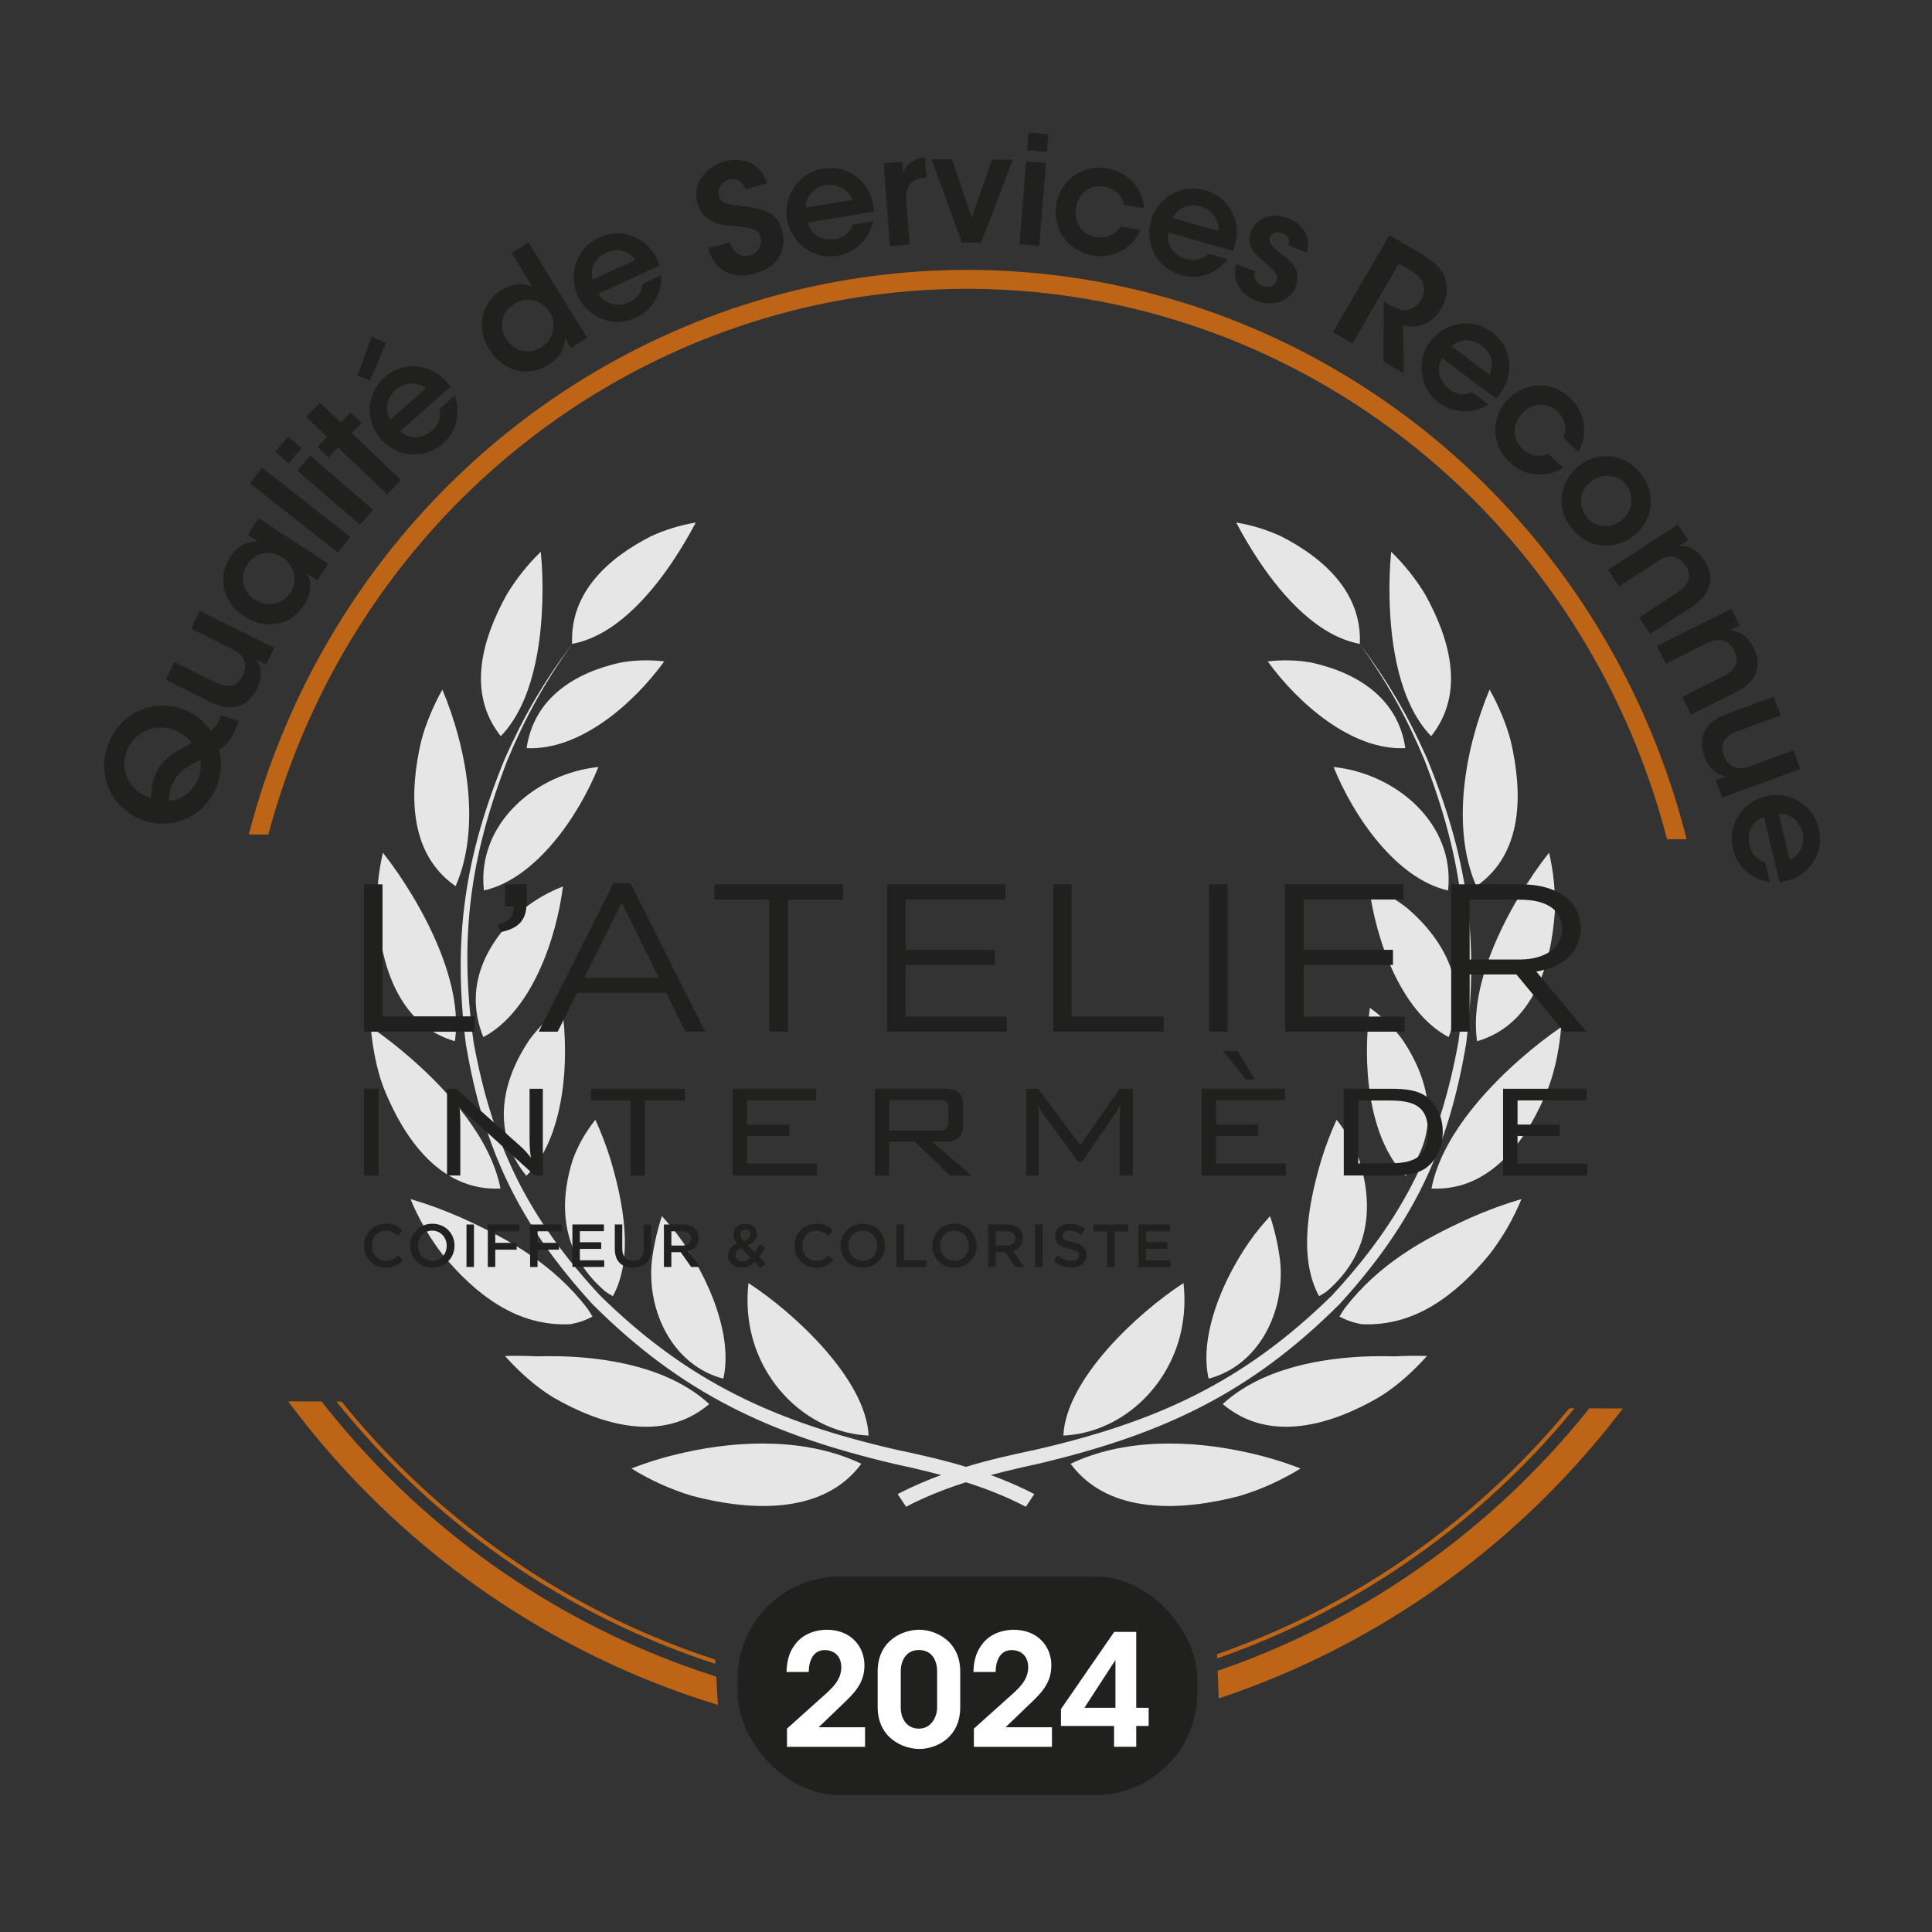 <?xml version="1.0" encoding="UTF-8"?><svg xmlns="http://www.w3.org/2000/svg" xmlns:xlink="http://www.w3.org/1999/xlink" viewBox="0 0 510.24 510.24"><rect x="0" y="0" width="510.24" height="510.24" fill="#333333" stroke="none"/><defs><style>.cls-1{stroke-width:1.05px;}.cls-1,.cls-2,.cls-3,.cls-4{fill:none;}.cls-1,.cls-3,.cls-4{stroke:#bd6417;stroke-miterlimit:10;}.cls-5{clip-path:url(#clippath);}.cls-2,.cls-6,.cls-7,.cls-8{stroke-width:0px;}.cls-3{stroke-width:5px;}.cls-9{clip-path:url(#clippath-1);}.cls-4{stroke-width:7px;}.cls-6{fill:#20201e;}.cls-7{fill:#fff;}.cls-8{fill:#e6e6e6;}</style><clipPath id="clippath"><polygon class="cls-2" points="488.17 459.53 322.42 462.17 320.11 404.7 186.35 396.11 190.31 462.17 12.06 459.53 107.08 417.58 63.49 370.02 431.08 372 488.17 459.53"/></clipPath><clipPath id="clippath-1"><polygon class="cls-2" points="534.82 196.02 481.32 172.24 457.71 221.69 59.32 220.37 35.45 172.24 -50.43 5.79 534.82 5.79 534.82 196.02"/></clipPath></defs><g id="Calque_1"><g class="cls-5"><ellipse class="cls-1" cx="253.06" cy="233.15" rx="211.61" ry="215.86"/><ellipse class="cls-4" cx="253.06" cy="233.15" rx="218.64" ry="223.04"/></g><path class="cls-8" d="m143.24,158.58c-.31,11.64-2.51,27.08-10.98,35.84-9.12-11.44-4.86-25.82,1.58-37.42,2.49-4.12,5.52-7.93,8.98-11.28.41,4.27.54,8.57.42,12.86h0Zm37.32,225.07c15.09-3.4,32.67-3.87,46.92,2.93-10.2,13.82-30,12.37-44.76,8.46-5.6-1.7-10.99-4.13-15.96-7.21,4.47-1.75,9.11-3.13,13.8-4.18h0Zm-32.94-25.47c13.51.31,29.38,3.17,39.69,12.63-12.37,10.48-28.7,5.5-41.3-1.82-4.62-2.82-9.03-6.81-12.65-10.88,2.89-.08,5.67-.04,8.56.1,1.91-.06,3.79-.06,5.71-.02h0Zm-25.96-36.66c13.14,5.92,24.49,12.42,33.43,23.99.5.73.94,1.44,1.38,2.2-1.95,1.03-3.58,1.58-5.74,2-14.21.76-25.12-7.88-33.76-18.28-3.51-4.5-6.39-9.49-8.56-14.76,4.51,1.32,8.95,2.97,13.26,4.85h0Zm-12.91-41.81c9.79,8.6,20.85,20.99,23.43,34.18-16.05.78-25.67-13.52-30.95-26.81-1.78-4.77-2.9-10.73-3.3-15.82,3.8,2.61,7.35,5.41,10.82,8.45h0Zm.01-43.43c6.51,10.81,13.22,25.78,11.38,38.71-14.98-4.37-19.57-20.29-20.55-34.23-.17-5.22.35-10.48,1.53-15.57,2.78,3.52,5.32,7.25,7.63,11.1h0Zm11.57-2.24c-12.57-8.7-12.21-24.91-9.1-38.3,1.14-4.5,3.35-9.64,5.6-13.62,6.51,15.57,10.27,36.43,3.5,51.92h0Zm57.25-85.67c-6.03,8.97-15.28,19.61-26.48,21.68-.61-13.59,9.61-22.72,20.82-28.42,3.75-1.73,7.74-2.96,11.83-3.62-1.87,3.56-3.93,7.03-6.17,10.36h0Zm-13.58,26.59c-12.19,2.66-23,9.41-24.92,22.62,14.17.7,28.39-11.92,36.34-22.9-3.8-.46-7.65-.37-11.43.29h0Zm34.29,176.6c3.21,14.75,15.72,26.8,31.11,27.58-.7-14.81-19.43-32.29-31.73-40.28-.47,4.25-.29,8.53.62,12.7h0Zm-26.16-18.31c-1.27,13.05,5.49,27.31,18.9,30.86,2.93-12.69-5.56-30.2-13.68-40.03-.83-.98-1.66-1.94-2.52-2.9-1.19,3.29-2.33,8.54-2.7,12.07h0Zm-20.88-26.91c-4.14,13.18-2.24,25.39,8.53,34.66.13.18,1.79,1.16,2.08,1.32,5.72-10.41,2.56-25.42-.64-36.17-1.11-3.55-2.43-7.03-3.98-10.42-2.56,3.19-4.6,6.76-5.99,10.61h0Zm-11.37-31.82c-7.72,11.42-10.03,24.66-.88,36.02,10.08-10,11.44-30.21,9.44-44.38-3.32,2.4-6.07,5.01-8.56,8.36h0Zm-1.49-34.53c-10.11,8.82-16.09,20.71-10.74,33.91,12.75-6.78,19.28-25.97,21.03-39.78-3.71,1.42-7.18,3.39-10.29,5.87h0Zm-10.59-4.82c13.67-3.07,24.98-19.56,30.23-32.6-16.34,1.67-32.17,14.82-30.23,32.6h0Zm23.21-64.97c-7.19,10.11-12.18,19.06-16.98,30.5-9.98,25.8-12.79,47.12-8.95,74.56,5.03,27.46,14.43,46.47,33.46,66.95,23.49,23.01,46.46,33.37,78.28,40.68,12.65,2.64,24.82,5.7,36.34,11.7l-2.23,3.34c-11.03-5.76-22.8-8.72-34.9-11.35-32.5-7.67-55.92-18.47-79.68-42.27-19.21-21.1-28.62-40.63-33.34-68.73-3.46-27.79-.29-49.29,10.3-75.17,5.05-11.38,10.24-20.23,17.69-30.2h0Z"/><path class="cls-8" d="m366.99,158.58c.31,11.64,2.51,27.08,10.98,35.84,9.12-11.44,4.86-25.82-1.58-37.42-2.49-4.12-5.52-7.93-8.98-11.28-.41,4.27-.53,8.57-.42,12.86h0Zm-37.32,225.07c-15.09-3.4-32.67-3.87-46.92,2.93,10.2,13.82,30,12.37,44.76,8.46,5.6-1.7,10.99-4.13,15.96-7.21-4.47-1.75-9.11-3.13-13.8-4.18h0Zm32.94-25.47c-13.51.31-29.38,3.17-39.69,12.63,12.37,10.48,28.7,5.5,41.3-1.82,4.62-2.82,9.03-6.81,12.65-10.88-2.89-.08-5.67-.04-8.56.1-1.91-.06-3.79-.06-5.71-.02h0Zm25.96-36.66c-13.14,5.92-24.49,12.42-33.43,23.99-.5.73-.94,1.44-1.38,2.2,1.95,1.03,3.58,1.58,5.74,2,14.21.76,25.12-7.88,33.76-18.28,3.51-4.5,6.39-9.49,8.56-14.76-4.51,1.32-8.95,2.97-13.26,4.85h0Zm12.91-41.81c-9.79,8.6-20.85,20.99-23.43,34.18,16.05.78,25.67-13.52,30.95-26.81,1.78-4.77,2.9-10.73,3.3-15.82-3.8,2.61-7.35,5.41-10.82,8.45h0Zm-.01-43.43c-6.51,10.81-13.22,25.78-11.38,38.71,14.98-4.37,19.57-20.29,20.55-34.23.18-5.22-.35-10.48-1.53-15.57-2.78,3.52-5.32,7.25-7.63,11.1h0Zm-11.57-2.24c12.57-8.7,12.21-24.91,9.1-38.3-1.14-4.5-3.35-9.64-5.6-13.62-6.51,15.57-10.27,36.43-3.5,51.92h0Zm-57.25-85.67c6.03,8.97,15.28,19.61,26.48,21.68.61-13.59-9.61-22.72-20.82-28.42-3.75-1.73-7.74-2.96-11.83-3.62,1.87,3.56,3.93,7.03,6.17,10.36h0Zm13.58,26.59c12.19,2.66,23,9.41,24.92,22.62-14.17.7-28.39-11.92-36.34-22.9,3.8-.46,7.65-.37,11.43.29h0Zm-34.29,176.6c-3.21,14.75-15.72,26.8-31.11,27.58.7-14.81,19.43-32.29,31.73-40.28.47,4.25.29,8.53-.62,12.7h0Zm26.16-18.31c1.27,13.05-5.49,27.31-18.9,30.86-2.93-12.69,5.56-30.2,13.68-40.03.83-.98,1.66-1.94,2.52-2.9,1.19,3.29,2.33,8.54,2.7,12.07h0Zm20.88-26.91c4.14,13.18,2.24,25.39-8.53,34.66-.13.18-1.79,1.16-2.08,1.32-5.72-10.41-2.56-25.42.64-36.17,1.11-3.55,2.43-7.03,3.98-10.42,2.56,3.19,4.6,6.76,5.99,10.61h0Zm11.37-31.82c7.72,11.42,10.03,24.66.88,36.02-10.08-10-11.44-30.21-9.44-44.38,3.32,2.4,6.07,5.01,8.56,8.36h0Zm1.49-34.53c10.11,8.82,16.09,20.71,10.74,33.91-12.75-6.78-19.28-25.97-21.03-39.78,3.71,1.42,7.18,3.39,10.29,5.87h0Zm10.59-4.82c-13.67-3.07-24.98-19.56-30.23-32.6,16.34,1.67,32.17,14.82,30.23,32.6h0Zm-23.21-64.97c7.19,10.11,12.18,19.06,16.98,30.5,9.98,25.8,12.79,47.12,8.95,74.56-5.03,27.46-14.44,46.47-33.46,66.95-23.49,23.01-46.46,33.37-78.28,40.68-12.65,2.64-24.82,5.7-36.34,11.7l2.23,3.34c11.03-5.76,22.8-8.72,34.9-11.35,32.5-7.67,55.92-18.47,79.68-42.27,19.21-21.1,28.62-40.63,33.34-68.73,3.46-27.79.29-49.29-10.3-75.17-5.05-11.38-10.24-20.23-17.69-30.2h0Z"/></g><g id="Calque_2"><path class="cls-6" d="m63,190.42c-.22.64-.43,1.29-.7,1.96-1.35,3.51-3.2,4.87-4.42,5.6.85,3.37.46,6.4-.37,8.87-3.04,9.02-12.15,12.37-19.42,9.92-7.62-2.57-12.68-10.86-9.71-19.65,2.96-8.79,11.91-12.53,19.41-10,5,1.69,6.94,4.58,7.83,5.93,1.32-.91,2-2.07,2.83-4.15l4.55,1.53Zm-29.66,8.36c-1.46,4.32.28,8.83,4.53,11.23.85.37,1.45.57,2.01.68.03-1.09,0-2.87.71-4.99.78-2.31,1.96-4.19,4.14-5.91,1.71-1.32,2.9-1.98,5.8-3.57-.96-1.55-2.61-2.78-4.66-3.47-5.69-1.92-10.86,1.03-12.53,5.99v.04Zm19.21,6.39c.57-1.71.61-3.43.34-4.4-1.27.5-3.12,1.61-3.76,2.02-2.02,1.35-3.26,3.16-3.91,5.1-.54,1.59-.58,2.72-.56,3.65,4.49-.43,7.06-3.91,7.88-6.34v-.04Z"/><path class="cls-6" d="m72.46,171.1l-2.19,4.41-2.62-1.3c1.13,1.59,1.98,4.2.18,7.73-3.24,6.43-8.75,5.21-12.19,3.5l-11.89-5.91,2.33-4.69,10.71,5.32c2.9,1.44,5.67,1.61,7.29-1.74,1.67-3.37.02-5.62-2.77-7l-10.85-5.39,2.33-4.69,19.67,9.77Z"/><path class="cls-6" d="m86.66,148.89l-2.87,4.38-2.64-1.73c1.37,2.57.84,5.72-.85,8.29-3.86,5.89-10.7,6.33-15.89,2.93-5.79-3.79-6.99-10.56-3.61-15.71,2.19-3.34,5.3-4.22,7.3-4.06l-2.68-1.76,2.87-4.38,18.36,12.04Zm-19.28,9.55c2.27,1.49,6.66,2.02,9.25-1.92,1.6-2.44,1.38-4.88.26-6.81-.52-.96-1.26-1.73-2.11-2.39-.85-.6-1.86-1.03-2.91-1.19-2.24-.37-4.87.35-6.6,2.99-2.32,3.55-.76,7.44,2.08,9.3l.03.02Z"/><path class="cls-6" d="m65.98,127.64l3.24-4.12,23.28,18.29-3.24,4.12-23.28-18.29Z"/><path class="cls-6" d="m72.68,119.3l3.42-3.97,3.55,3.05-3.42,3.97-3.55-3.05Zm5.79,4.98l3.42-3.97,16.65,14.32-3.42,3.97-16.65-14.32Z"/><path class="cls-6" d="m89.29,118.17l-2.51,2.63-2.92-2.79,2.51-2.63-5.52-5.28,3.62-3.79,5.52,5.28,2.6-2.72,2.92,2.79-2.6,2.72,12.96,12.38-3.62,3.79-12.96-12.38Z"/><path class="cls-6" d="m98.13,88.9l3.81,1.7-4.23,9.95-3.26-1.33,3.68-10.32Zm7.59,24.96c2.51,2.47,6.15,1.87,8.37-.15,1.92-1.7,2.43-3.71,1.99-5.72l4.04-3.58c.84,2.52.89,4.93.34,7.08-.53,2.18-1.72,4.09-3.43,5.6-5.06,4.48-12.31,3.59-16.37-.99-4.14-4.67-4.12-12.01.85-16.41,2.45-2.18,5.43-3.16,8.36-2.92,3.84.29,6.87,2.2,9.08,5.37l-13.23,11.72Zm6.72-11.29c-1.53-1.42-5.11-2.15-7.96.42-2.9,2.57-2.63,6.07-1.35,7.82l9.31-8.25Z"/><path class="cls-6" d="m155.09,89.25l-4.26,2.62-1.65-2.69c.04,1.9-.58,4.86-4.4,7.21-5.76,3.54-12.24,1.32-15.59-4.13-3.73-6.06-1.76-12.57,3.31-15.69,3.58-2.2,6.76-1.52,8.11-.85l-1.67-2.73-3.81-6.2,4.46-2.74,15.49,25.22Zm-21.43.26c1.95,3.17,5.82,4.36,9.26,2.24,1.64-1,2.7-2.55,3.11-4.26s.12-3.55-.95-5.14c-1.01-1.63-2.51-2.63-4.14-2.99-1.65-.39-3.46-.13-5.06.86-3.65,2.24-4.04,6.33-2.24,9.26l.02.03Z"/><path class="cls-6" d="m158.1,77.52c1.69,3.1,5.34,3.58,8.05,2.29,2.33-1.07,3.41-2.84,3.56-4.89l4.91-2.25c.07,2.65-.58,4.97-1.73,6.87-1.14,1.93-2.83,3.41-4.91,4.37-6.14,2.82-12.83-.14-15.38-5.7-2.6-5.67-.45-12.68,5.58-15.46,2.98-1.37,6.11-1.44,8.85-.37,3.59,1.39,5.93,4.1,7.13,7.77l-16.07,7.38Zm9.71-8.86c-1.05-1.81-4.27-3.54-7.74-1.9-3.53,1.62-4.28,5.05-3.57,7.09l11.3-5.19Z"/><path class="cls-6" d="m192.73,64c1.27,3.8,4.05,3.81,5.29,3.46,2.2-.61,3.4-2.86,2.84-4.86-.68-2.43-2.89-2.47-7.3-2.95-2.37-.17-7.84-.55-9.34-5.95-1.53-5.47,2.46-9.78,7.08-11.07,3.78-1.05,9.34-.45,11.34,5.8l-5.66,1.58c-.6-1.25-1.71-3.3-4.52-2.52-1.89.53-3.14,2.29-2.6,4.21.55,2.13,2.24,2.24,7.62,2.9,4.88.67,7.89,2.08,9.02,6.12,1.28,4.58-.34,9.64-7.04,11.52-6.47,1.81-10.91-1.15-12.41-6.67l5.7-1.59Z"/><path class="cls-6" d="m213.37,58.8c.81,3.43,4.21,4.86,7.17,4.32,2.53-.42,4.03-1.85,4.72-3.79l5.33-.88c-.63,2.58-1.86,4.65-3.48,6.17-1.61,1.56-3.63,2.55-5.88,2.92-6.67,1.11-12.34-3.5-13.35-9.54-1.02-6.16,2.89-12.36,9.44-13.45,3.24-.54,6.28.21,8.64,1.97,3.1,2.28,4.65,5.51,4.84,9.37l-17.44,2.9Zm11.7-6c-.54-2.02-3.19-4.54-6.97-3.87-3.83.64-5.46,3.75-5.3,5.91l12.27-2.04Z"/><path class="cls-6" d="m233.35,43.11l4.95-.38.22,2.87c.81-2.03,2.48-3.72,5.79-4.01l.4,5.26-.24.02c-3.67.28-5.41,2.14-5.12,5.93l.9,11.8-5.22.4-1.67-21.9Z"/><path class="cls-6" d="m259.14,64.09l-5.12-.04-8.01-22.02,5.44.04,5.17,15.4,5.39-15.32,5.44.04-8.32,21.9Z"/><path class="cls-6" d="m271.01,42.64l5.22.42-1.77,21.89-5.22-.42,1.77-21.89Zm.62-7.62l5.22.42-.38,4.67-5.22-.42.38-4.67Z"/><path class="cls-6" d="m301.22,60.73c-2.01,4.62-6.92,7.67-12.53,6.75-6.87-1.12-10.74-7.22-9.73-13.42,1.04-6.39,6.8-10.68,13.28-9.63,5.45.89,9.51,5.07,9.91,10.57l-5.29-.86c-.54-2.44-2.36-4.4-5.21-4.86-1.89-.35-3.46.08-4.92,1.1-1.3,1-2.25,2.63-2.56,4.53-.64,3.91,1.64,7.11,5.31,7.71,3.24.53,5.37-1.11,6.45-2.76l5.29.86Z"/><path class="cls-6" d="m308.58,61.41c-.73,3.45,1.73,6.19,4.63,6.97,2.46.7,4.43.06,5.89-1.4l5.2,1.48c-1.67,2.06-3.67,3.4-5.78,4.09-2.12.73-4.37.75-6.57.13-6.5-1.85-9.66-8.45-7.99-14.33,1.71-6,7.9-9.94,14.29-8.12,3.15.9,5.59,2.88,6.97,5.48,1.82,3.39,1.84,6.97.37,10.54l-17.01-4.84Zm13.14-.42c.38-2.05-.94-5.47-4.65-6.48-3.73-1.06-6.54,1.05-7.32,3.08l11.97,3.4Z"/><path class="cls-6" d="m340.25,64.78c.39-1.09.27-2.43-1.62-3.18-1.64-.65-2.83.08-3.23,1.09-.48,1.32.73,2.61,2.44,3.94,2.92,2.19,6.07,4.56,4.37,8.96-1.59,4.23-6.18,5.51-10.46,3.82-3.16-1.25-6.79-4.58-5.2-9.68l4.87,1.93c-.68,2.27,1.04,3.46,1.97,3.83,1.53.6,3.22.12,3.73-1.28.69-1.75-.64-2.84-3.88-5.62-2.41-1.95-4.04-4.35-2.91-7.31,1.59-4.02,5.96-5.17,9.91-3.61,2.75,1.09,6.36,3.94,4.82,9.01l-4.8-1.9Z"/><path class="cls-6" d="m366.95,62.12l7.74,4.52c3.97,2.32,5.89,4.27,6.69,6.08,1.22,2.75.85,6.01-.81,8.84-1.09,1.87-2.57,3.22-4.16,3.96-2.05.98-3.93.86-5.83.3l.17,12.79-5.39-3.14.06-15.9,1,.58c1.69.99,3.58,1.95,5.14,1.75,1.49-.24,2.89-1.23,3.8-2.78.91-1.55.97-3.41.26-4.8-.59-1.13-1.71-2.07-3.16-2.91l-3.01-1.75-12.28,21.04-5.15-3,14.92-25.56Z"/><path class="cls-6" d="m380.93,94.66c-1.92,2.96-.59,6.4,1.84,8.16,2.05,1.53,4.12,1.63,6,.79l4.32,3.23c-2.29,1.33-4.64,1.87-6.86,1.76-2.24-.08-4.35-.86-6.18-2.22-5.41-4.05-6.01-11.33-2.35-16.23,3.74-5,10.92-6.46,16.24-2.49,2.63,1.96,4.19,4.68,4.56,7.6.49,3.81-.76,7.17-3.42,9.98l-14.16-10.58Zm12.42,4.29c1.09-1.78,1.07-5.44-2.03-7.71-3.11-2.32-6.48-1.35-7.93.26l9.96,7.45Z"/><path class="cls-6" d="m412.84,123.54c-4.25,2.69-10.03,2.46-14.16-1.45-5.06-4.78-4.83-12-.51-16.56,4.45-4.71,11.63-5.02,16.39-.51,4.01,3.79,5.02,9.54,2.26,14.31l-3.89-3.68c.93-2.32.51-4.96-1.58-6.94-1.37-1.35-2.91-1.87-4.69-1.85-1.64.1-3.34.91-4.66,2.31-2.72,2.88-2.64,6.81.06,9.36,2.38,2.25,5.07,2.09,6.88,1.34l3.89,3.68Z"/><path class="cls-6" d="m416.72,123.22c4.3-3.58,11.52-4.23,16.41,1.64,4.89,5.87,2.95,12.85-1.39,16.46-4.36,3.64-11.58,4.29-16.47-1.58s-2.95-12.85,1.42-16.49l.03-.03Zm3.29,4.08c-2.95,2.46-3.26,6.52-.96,9.29s6.33,3.16,9.31.68c2.98-2.48,3.32-6.52,1.02-9.28-2.3-2.77-6.36-3.19-9.34-.71l-.03.03Z"/><path class="cls-6" d="m443.14,138.5l2.68,4.12c-.8.52-1.58,1.03-2.47,1.56,1.96-.13,4.64.46,6.75,3.77,3.87,6.02.02,10.15-3.23,12.27l-11.1,7.22-2.86-4.39,9.99-6.51c2.75-1.79,4.27-4.07,2.26-7.15-2.06-3.1-4.84-2.82-7.42-1.13l-10.16,6.61-2.86-4.39,18.4-11.98Z"/><path class="cls-6" d="m457.24,160.81l2.2,4.4c-.86.43-1.68.84-2.63,1.27,1.97.09,4.56.99,6.27,4.51,3.16,6.43-1.14,10.09-4.61,11.82l-11.85,5.91-2.34-4.69,10.67-5.32c2.94-1.46,4.71-3.55,3.07-6.85-1.7-3.31-4.49-3.35-7.24-1.98l-10.85,5.41-2.34-4.69,19.65-9.8Z"/><path class="cls-6" d="m454.83,210.64l-1.69-4.62,2.74-1c-1.93-.27-4.41-1.45-5.73-5.18-2.44-6.77,2.24-9.94,5.84-11.26l12.47-4.57,1.8,4.92-11.23,4.12c-3.04,1.11-5.07,3.01-3.76,6.49,1.29,3.53,4.06,3.88,6.99,2.81l11.38-4.17,1.8,4.92-20.62,7.56Z"/><path class="cls-6" d="m465.83,215.83c-3.37,1.06-4.54,4.56-3.79,7.46.6,2.49,2.13,3.89,4.12,4.43l1.27,5.25c-2.62-.44-4.77-1.52-6.41-3.02-1.68-1.49-2.81-3.44-3.34-5.65-1.59-6.57,2.59-12.56,8.54-14.01,6.07-1.47,12.54,1.98,14.1,8.43.77,3.19.25,6.28-1.33,8.76-2.05,3.25-5.16,5.04-8.99,5.51l-4.16-17.18Zm6.84,11.22c1.97-.68,4.29-3.51,3.35-7.23-.91-3.77-4.13-5.17-6.28-4.86l2.93,12.09Z"/><rect class="cls-6" x="194.82" y="416.38" width="121.39" height="57.7" rx="26.94" ry="26.94"/><path class="cls-7" d="m207.84,456.53c2.95-2.67,5.9-5.29,8.86-7.95,3.03-2.67,5.45-4.76,5.49-8.24,0-2.99-1.89-4.55-4.39-4.55-2.95,0-4.18,2.67-4.22,5.78h-5.86c.08-2.34.45-4.84,2.13-7.09,2.38-3.4,6.31-4.06,8.49-4.06,6.36,0,9.96,4.39,9.96,9.39-.04,3.53-1.31,6.03-4.88,9.43-2.38,2.3-4.8,4.59-7.22,6.93h12.26v5.17h-20.62v-4.8Z"/><path class="cls-7" d="m231.78,441.56c0-8.77,7.18-11.15,10.95-11.15,4.26,0,10.87,2.87,10.87,11.07v9.35c0,8.28-6.56,11.07-10.78,11.07s-11.03-2.79-11.03-11.07v-9.27Zm6.11,9.43c0,2.75,1.48,5.54,4.8,5.54s4.8-3.2,4.8-5.54v-9.68c0-1.72-.66-5.54-4.84-5.54-3.4,0-4.76,2.91-4.76,5.58v9.63Z"/><path class="cls-7" d="m257.2,456.53c2.95-2.67,5.9-5.29,8.86-7.95,3.03-2.67,5.45-4.76,5.49-8.24,0-2.99-1.89-4.55-4.39-4.55-2.95,0-4.18,2.67-4.22,5.78h-5.86c.08-2.34.45-4.84,2.13-7.09,2.38-3.4,6.31-4.06,8.49-4.06,6.36,0,9.96,4.39,9.96,9.39-.04,3.53-1.31,6.03-4.88,9.43-2.38,2.3-4.8,4.59-7.22,6.93h12.26v5.17h-20.62v-4.8Z"/><path class="cls-7" d="m294.22,455.83h-14.02v-4.47l14.06-20.38h5.82v20.05h3.28v4.8h-3.28v5.49h-5.86v-5.49Zm.37-4.8v-12.63l-8.2,12.63h8.2Z"/><g class="cls-9"><ellipse class="cls-3" cx="255.41" cy="271.33" rx="193.66" ry="197.55"/></g><path class="cls-6" d="m101.85,334.8c-3.27,0-5.71-2.55-5.71-5.79s2.39-5.82,5.79-5.82c2.07,0,3.32.72,4.39,1.75l-1.27,1.46c-.9-.83-1.86-1.39-3.14-1.39-2.15,0-3.7,1.76-3.7,3.98s1.55,4.01,3.7,4.01c1.38,0,2.26-.56,3.22-1.46l1.27,1.28c-1.17,1.22-2.45,1.99-4.55,1.99Z"/><path class="cls-6" d="m114.16,334.8c-3.45,0-5.85-2.61-5.85-5.79s2.44-5.82,5.88-5.82,5.85,2.61,5.85,5.79-2.44,5.82-5.88,5.82Zm0-9.8c-2.23,0-3.78,1.78-3.78,3.98s1.59,4.01,3.81,4.01,3.78-1.78,3.78-3.97-1.59-4.01-3.81-4.01Z"/><path class="cls-6" d="m125.17,323.39v11.22h-1.97v-11.22h1.97Z"/><path class="cls-6" d="m137.18,325.18h-6.38v3.06h5.66v1.8h-5.66v4.57h-1.97v-11.22h8.35v1.8Z"/><path class="cls-6" d="m148.35,325.18h-6.38v3.06h5.66v1.8h-5.66v4.57h-1.97v-11.22h8.35v1.8Z"/><path class="cls-6" d="m159.49,325.15h-6.35v2.92h5.63v1.76h-5.63v3.01h6.43v1.76h-8.4v-11.22h8.32v1.76Z"/><path class="cls-6" d="m171.98,329.75c0,3.35-1.89,5.03-4.83,5.03s-4.78-1.68-4.78-4.94v-6.46h1.97v6.38c0,2.08,1.07,3.21,2.84,3.21s2.82-1.06,2.82-3.13v-6.46h1.97v6.36Z"/><path class="cls-6" d="m182.54,334.61l-2.76-3.91h-2.47v3.91h-1.97v-11.22h5c2.58,0,4.17,1.36,4.17,3.56,0,1.86-1.11,2.98-2.68,3.41l3.03,4.25h-2.33Zm-2.36-9.43h-2.87v3.77h2.89c1.41,0,2.31-.74,2.31-1.89,0-1.23-.86-1.88-2.32-1.88Z"/><path class="cls-6" d="m200.83,334.83l-1.49-1.52c-.96.9-2.08,1.46-3.45,1.46-2.08,0-3.65-1.25-3.65-3.22,0-1.46.85-2.5,2.39-3.16-.64-.83-.93-1.52-.93-2.36,0-1.52,1.22-2.84,3.22-2.84,1.78,0,2.98,1.19,2.98,2.73s-.98,2.37-2.47,2.93l1.92,1.96c.43-.64.83-1.38,1.2-2.17l1.49.79c-.45.9-.95,1.78-1.52,2.57l1.76,1.8-1.46,1.04Zm-5.11-5.23c-1.04.45-1.49,1.14-1.49,1.87,0,.96.78,1.65,1.87,1.65.77,0,1.48-.37,2.12-.98l-2.5-2.55Zm1.16-4.86c-.8,0-1.33.56-1.33,1.36,0,.58.22.99.85,1.68,1.15-.42,1.76-.93,1.76-1.76,0-.79-.53-1.28-1.28-1.28Z"/><path class="cls-6" d="m215.53,334.8c-3.27,0-5.71-2.55-5.71-5.79s2.39-5.82,5.79-5.82c2.07,0,3.32.72,4.39,1.75l-1.27,1.46c-.9-.83-1.86-1.39-3.14-1.39-2.15,0-3.7,1.76-3.7,3.98s1.55,4.01,3.7,4.01c1.38,0,2.26-.56,3.22-1.46l1.27,1.28c-1.17,1.22-2.45,1.99-4.55,1.99Z"/><path class="cls-6" d="m227.84,334.8c-3.45,0-5.85-2.61-5.85-5.79s2.44-5.82,5.88-5.82,5.85,2.61,5.85,5.79-2.44,5.82-5.88,5.82Zm0-9.8c-2.23,0-3.78,1.78-3.78,3.98s1.59,4.01,3.82,4.01,3.78-1.78,3.78-3.97-1.59-4.01-3.82-4.01Z"/><path class="cls-6" d="m236.77,323.39h1.97v9.43h5.9v1.8h-7.87v-11.22Z"/><path class="cls-6" d="m252.06,334.8c-3.45,0-5.85-2.61-5.85-5.79s2.44-5.82,5.88-5.82,5.85,2.61,5.85,5.79-2.44,5.82-5.88,5.82Zm0-9.8c-2.23,0-3.78,1.78-3.78,3.98s1.59,4.01,3.81,4.01,3.78-1.78,3.78-3.97-1.59-4.01-3.82-4.01Z"/><path class="cls-6" d="m268.19,334.61l-2.76-3.91h-2.47v3.91h-1.97v-11.22h5c2.58,0,4.17,1.36,4.17,3.56,0,1.86-1.11,2.98-2.68,3.41l3.03,4.25h-2.32Zm-2.36-9.43h-2.87v3.77h2.89c1.41,0,2.31-.74,2.31-1.89,0-1.23-.86-1.88-2.32-1.88Z"/><path class="cls-6" d="m275.32,323.39v11.22h-1.97v-11.22h1.97Z"/><path class="cls-6" d="m283.3,328.1c2.37.58,3.61,1.43,3.61,3.3,0,2.12-1.65,3.37-4.01,3.37-1.72,0-3.34-.59-4.68-1.8l1.19-1.41c1.07.93,2.15,1.46,3.54,1.46,1.22,0,1.99-.56,1.99-1.43,0-.82-.45-1.25-2.53-1.73-2.39-.58-3.74-1.28-3.74-3.37,0-1.96,1.6-3.27,3.83-3.27,1.64,0,2.93.5,4.07,1.41l-1.06,1.49c-1.01-.75-2.02-1.16-3.05-1.16-1.15,0-1.83.59-1.83,1.35,0,.88.51,1.27,2.66,1.78Z"/><path class="cls-6" d="m294.38,334.61h-1.99v-9.39h-3.56v-1.83h9.11v1.83h-3.56v9.39Z"/><path class="cls-6" d="m309,325.15h-6.35v2.92h5.63v1.76h-5.63v3.01h6.43v1.76h-8.4v-11.22h8.32v1.76Z"/><path class="cls-6" d="m96.14,233.56h4.88v34.86h24.33v4.06h-29.21v-38.91Z"/><path class="cls-6" d="m135.6,239.39h-2.22v-5.84h5.68v5c0,4.5-2.16,6.67-6.86,7.62l-.74-1.95c3.09-1,4.39-2.45,4.14-4.84Z"/><path class="cls-6" d="m186.25,272.47h-5.25l-5.06-10.28h-23.53l-5.13,10.28h-5l19.7-39.19h4.57l19.7,39.19Zm-22.05-34.08l-9.88,19.85h19.7l-9.82-19.85Z"/><path class="cls-6" d="m208.11,272.47h-4.94v-34.86h-14.51v-4.06h33.97v4.06h-14.51v34.86Z"/><path class="cls-6" d="m265.54,237.56h-26.37v13.29h23.59v4h-23.59v13.62h26.68v4h-31.56v-38.91h31.25v4Z"/><path class="cls-6" d="m278.14,233.56h4.88v34.86h24.34v4.06h-29.21v-38.91Z"/><path class="cls-6" d="m324.21,233.56v38.91h-4.88v-38.91h4.88Z"/><path class="cls-6" d="m370.66,237.56h-26.37v13.29h23.59v4h-23.59v13.62h26.68v4h-31.56v-38.91h31.25v4Z"/><path class="cls-6" d="m413.02,272.47l-12.54-15.12h-12.35v15.12h-4.88v-38.91h18.59c9.51,0,15.63,4.61,15.63,11.62,0,6.5-4.94,10.28-11.74,11.4l13.28,15.9h-5.99Zm-11.55-34.86h-13.34v15.79h13.28c6.48,0,11.12-3,11.12-8.06s-4.07-7.73-11.05-7.73Z"/><rect class="cls-6" x="96.14" y="287.54" width="3.82" height="22.9"/><path class="cls-6" d="m118.06,287.54h2.4l17.13,15.31c.8.71,1.69,1.69,2.62,2.89-.35-2.13-.35-4-.35-5.64v-12.56h3.5v22.9h-2.13l-17.62-15.93c-.66-.62-1.55-1.29-2.31-2.58.22,1.69.27,3.33.27,5.02v13.49h-3.51v-22.9Z"/><polygon class="cls-6" points="170.33 310.44 166.52 310.44 166.52 290.65 156.05 290.65 156.05 287.54 180.85 287.54 180.85 290.65 170.33 290.65 170.33 310.44"/><polygon class="cls-6" points="193.5 287.54 215.55 287.54 215.55 290.61 197.31 290.61 197.31 297 208.45 297 208.45 300.01 197.31 300.01 197.31 307.29 215.73 307.29 215.73 310.44 193.5 310.44 193.5 287.54"/><path class="cls-6" d="m231.04,287.54h18.46c3.33,0,4.84,1.25,4.84,4.44v5.1c0,3.2-1.51,4.44-4.84,4.44h-3.37l10.47,8.92h-5.68l-9.32-8.92h-6.75v8.92h-3.82v-22.9Zm3.82,2.98v8.03h13.14c1.69,0,2.48-.4,2.48-2.35v-3.33c0-1.91-.8-2.35-2.48-2.35h-13.14Z"/><path class="cls-6" d="m274.31,295v15.44h-3.24v-22.9h3.1l11.14,14.91,10.38-14.91h3.51v22.9h-3.51v-15.44c0-.54.09-1.69.18-3.37-.58,1.2-1.02,1.99-1.38,2.48l-8.74,12.73h-.97l-9.1-12.38c-.44-.62-1.06-1.42-1.55-2.84.18,1.33.18,2.48.18,3.37"/><path class="cls-6" d="m317.35,287.54h22.05v3.07h-18.24v6.39h11.14v3.02h-11.14v7.28h18.42v3.15h-22.23v-22.9Zm11.72-2.44l-6.08-7.54h3.86l4.53,7.54h-2.31Z"/><path class="cls-6" d="m376.28,289.32c2.93,1.91,4.75,5.46,4.75,9.54,0,4.31-1.78,7.85-4.75,9.81-2.04,1.33-4.92,1.77-8.79,1.77h-12.6v-22.9h12.6c3.86,0,6.7.45,8.79,1.78m-17.57,1.33v16.59h8.26c6.83,0,10.16-1.91,10.16-8.39s-3.37-8.21-10.16-8.21h-8.26Z"/><polygon class="cls-6" points="396.96 287.54 419.01 287.54 419.01 290.61 400.78 290.61 400.78 297 411.91 297 411.91 300.01 400.78 300.01 400.78 307.29 419.19 307.29 419.19 310.44 396.96 310.44 396.96 287.54"/></g></svg>